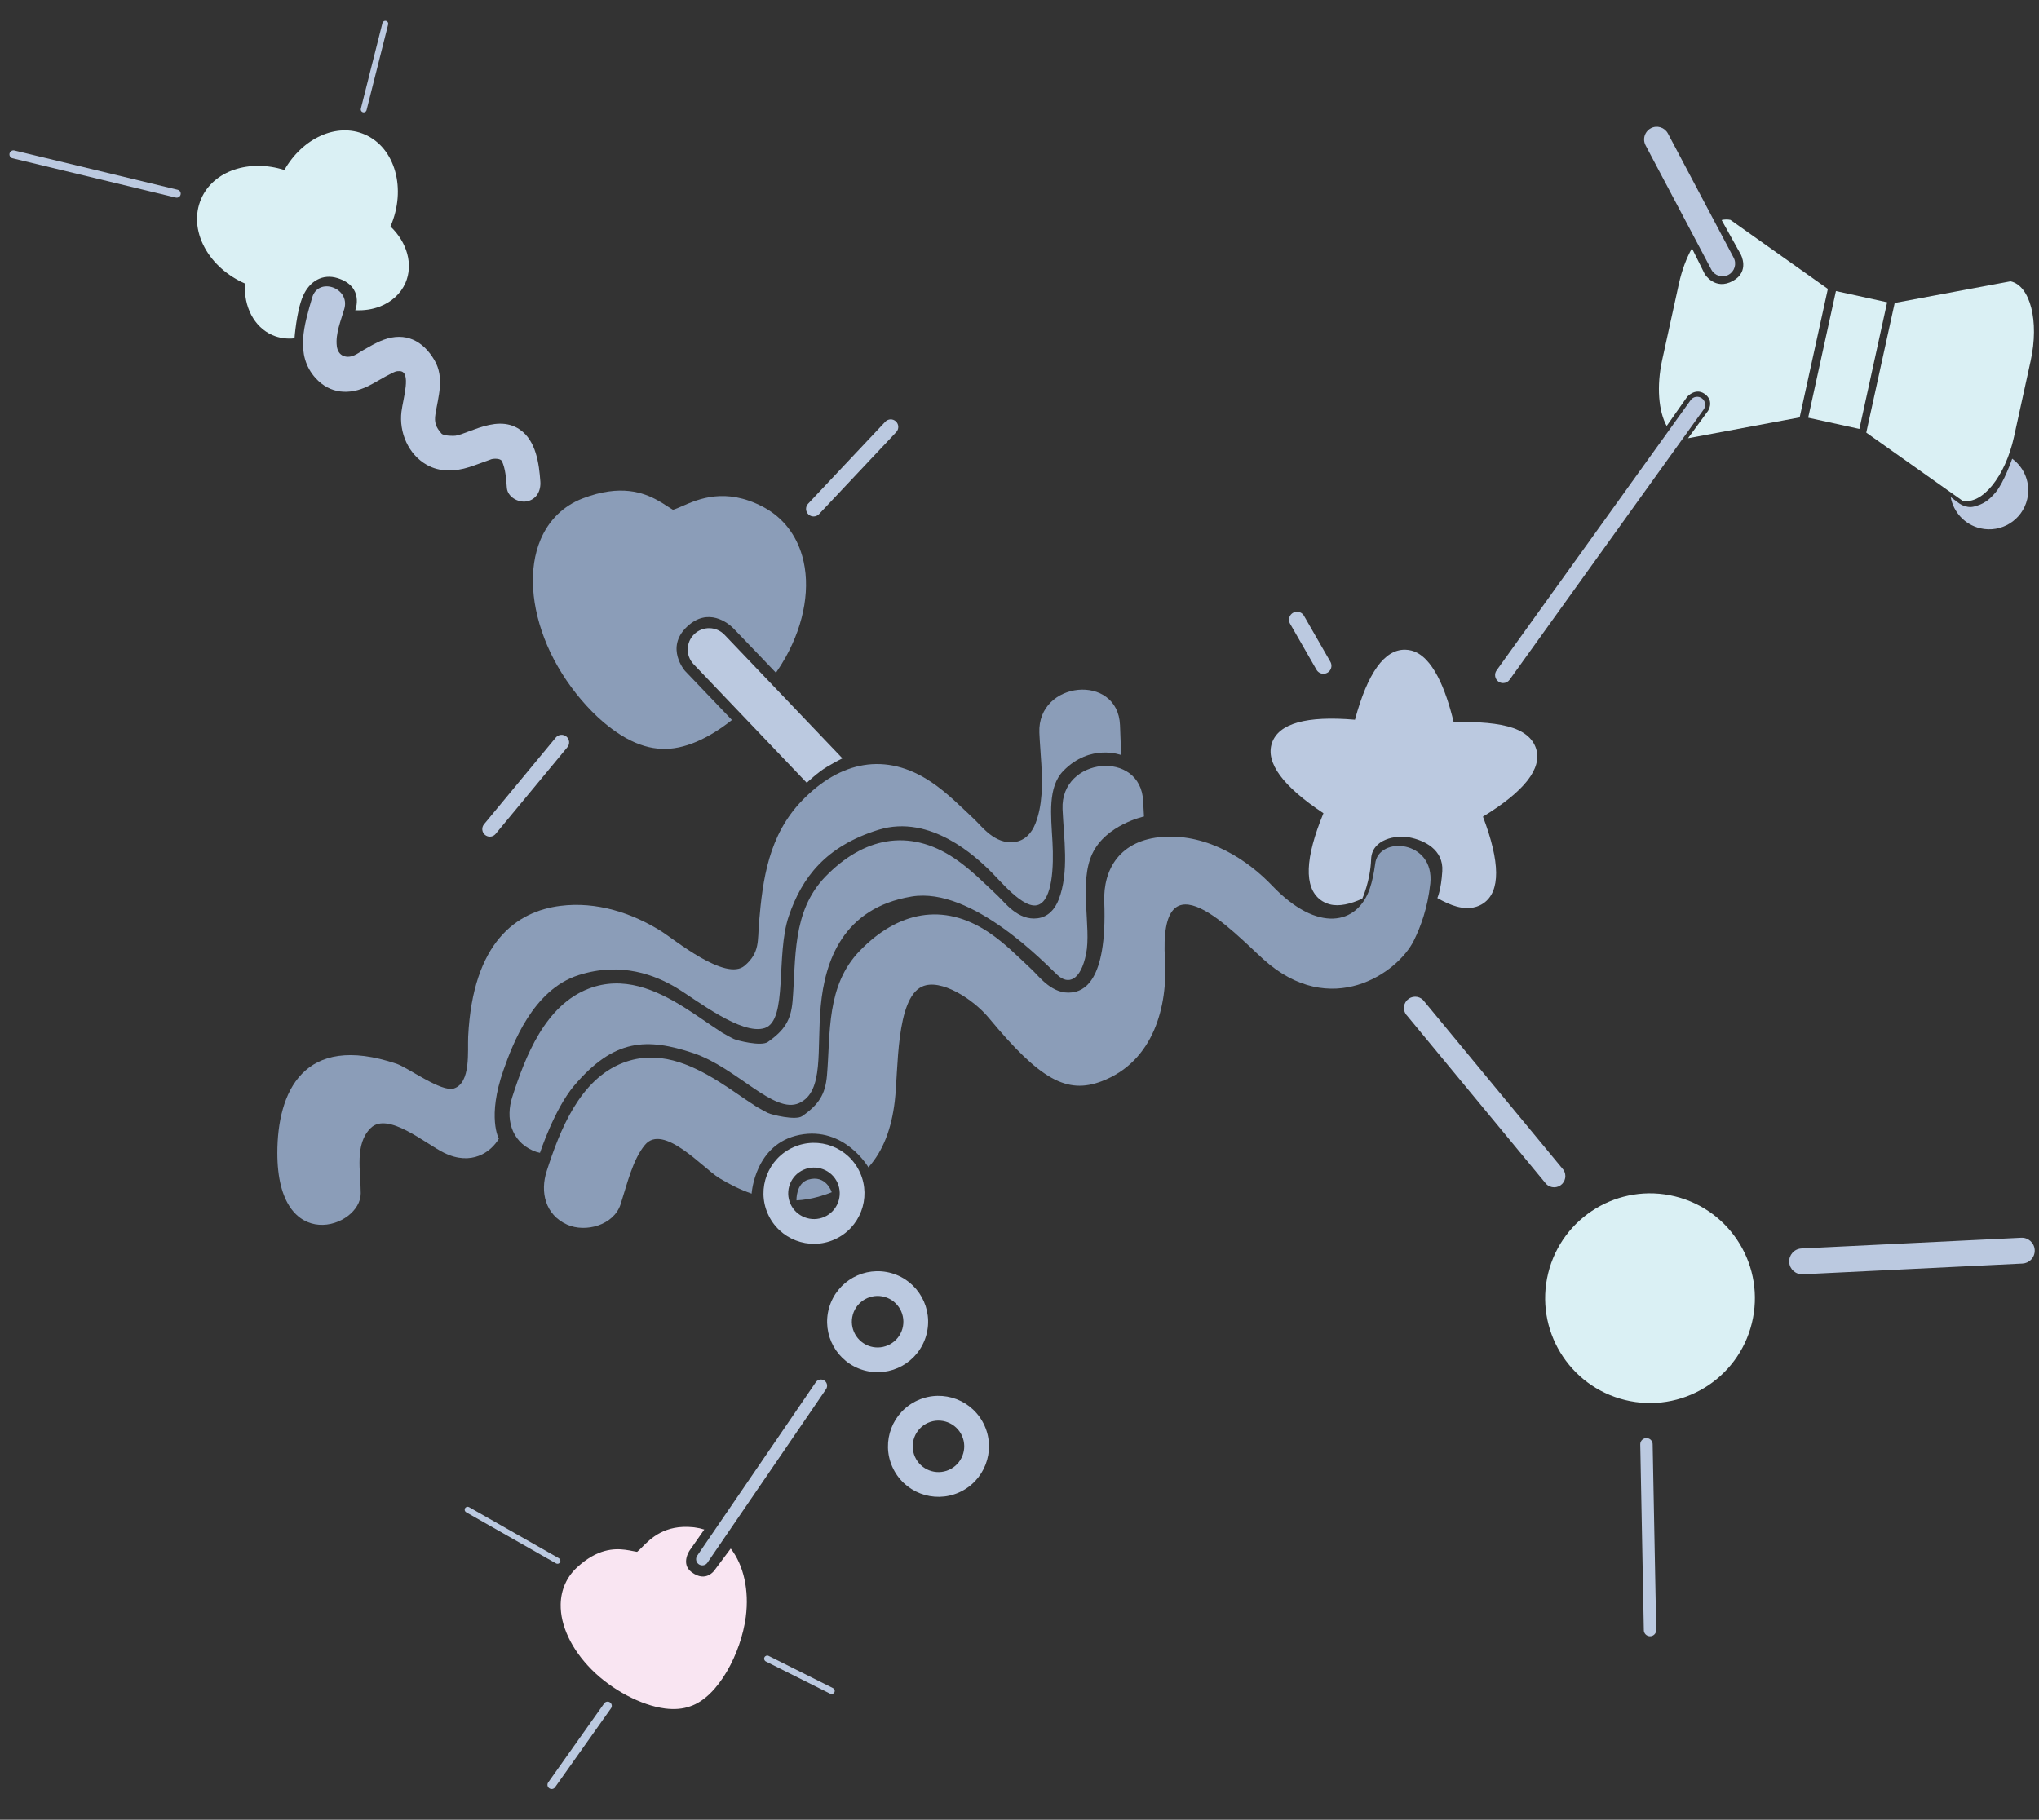 <?xml version="1.0" encoding="iso-8859-1"?>
<!-- Generator: Adobe Illustrator 16.0.0, SVG Export Plug-In . SVG Version: 6.00 Build 0)  -->
<!DOCTYPE svg PUBLIC "-//W3C//DTD SVG 1.0//EN" "http://www.w3.org/TR/2001/REC-SVG-20010904/DTD/svg10.dtd">
<svg version="1.0" xmlns:x="http://ns.adobe.com/Extensibility/1.0/" xmlns:i="http://ns.adobe.com/AdobeIllustrator/10.0/" xmlns:graph="http://ns.adobe.com/Graphs/1.0/"
	 xmlns="http://www.w3.org/2000/svg" xmlns:xlink="http://www.w3.org/1999/xlink" xmlns:a="http://ns.adobe.com/AdobeSVGViewerExtensions/3.0/"
	 x="0px" y="0px" width="382px" height="341px" viewBox="0 0 382 341" style="enable-background:new 0 0 382 341;"
	 xml:space="preserve">
<rect x="0" y="0" width="382" height="341" fill="#333333" stroke="none"/>
<style type="text/css">
<![CDATA[
	.st0{fill:none;stroke:#A8B9D6;stroke-width:3.572;stroke-linecap:round;stroke-linejoin:round;stroke-miterlimit:10;}
	.st1{fill:#E2BAD7;}
	.st2{fill-rule:evenodd;clip-rule:evenodd;fill:none;stroke:#8B9DB8;stroke-miterlimit:10;}
	.st3{fill:none;stroke:#FFFFFF;stroke-width:2;stroke-miterlimit:10;}
	.st4{fill:#829FC5;}
	.st5{fill:#B4E0DE;}
	.st6{fill:#EBCFE4;}
	.st7{fill:none;stroke:#BBC9E0;stroke-width:3;stroke-linecap:round;stroke-linejoin:round;stroke-miterlimit:10;}
	.st8{fill:#8B9DB8;}
	.st9{fill:#BBC9E0;}
	.st10{fill:#8EAACF;}
	.st11{fill-rule:evenodd;clip-rule:evenodd;fill:#829FC5;}
	.st12{fill:#F9E5F2;}
	.st13{fill:#93D4D0;}
	.st14{fill:#94D4D4;}
	.st15{fill:#FFFFFF;}
	.st16{fill-rule:evenodd;clip-rule:evenodd;fill:#93D4D0;}
	.st17{fill:none;stroke:#FFFFFF;stroke-width:1.735;stroke-miterlimit:10;}
	.st18{fill:none;stroke:#A8B9D6;stroke-width:2.679;stroke-linecap:round;stroke-linejoin:round;stroke-miterlimit:10;}
	.st19{display:none;}
	.st20{fill:#DAF0F4;}
	.st21{fill:#A8B9D6;}
]]>
</style>
<g id="Layer_1" class="st19">
</g>
<g id="Layer_3">
	<g>
		<g>
			<g>
				<path class="st12" d="M136.9,290.181c2.441,3.161,3.47,7.832,2.822,12.812c-0.879,6.697-5.107,14.988-10.419,16.75
					c-1.36,0.494-2.946,0.63-4.715,0.405c-4.458-0.565-9.983-3.496-13.753-7.29c-3.768-3.788-5.878-8.253-5.792-12.253
					c0.059-2.712,1.119-5.095,3.067-6.892c3.805-3.508,6.959-3.566,9.001-3.306c0.544,0.068,1.021,0.164,1.438,0.248
					c0.283,0.058,0.55,0.109,0.778,0.143c0.013,0,0.024,0.001,0.034,0.005c0.213-0.151,0.625-0.569,0.938-0.886
					c1.578-1.597,4.222-4.273,9.568-3.729l0.256,0.031c0.627,0.079,1.234,0.214,1.821,0.402l-2.739,3.916
					c0,0-1.729,2.489,0.352,4.06c2.766,2.087,4.359-0.419,4.359-0.419L136.9,290.181z"/>
			</g>
		</g>
	</g>
	<g>
		<path class="st9" d="M151.886,96.67c-0.156-0.064-0.303-0.157-0.432-0.279c-0.569-0.536-0.596-1.431-0.061-1.998l14.457-15.358
			c0.535-0.569,1.43-0.597,1.998-0.061c0.569,0.536,0.596,1.43,0.061,1.999L153.452,96.33
			C153.039,96.77,152.413,96.885,151.886,96.67z"/>
	</g>
	<g>
		<path class="st9" d="M91.315,156.701c-0.159-0.055-0.312-0.138-0.449-0.252c-0.602-0.498-0.686-1.389-0.188-1.99l13.445-16.25
			c0.498-0.602,1.389-0.687,1.99-0.188c0.603,0.498,0.686,1.389,0.188,1.991l-13.445,16.25
			C92.474,156.727,91.854,156.883,91.315,156.701z"/>
	</g>
	<g>
		<path class="st9" d="M103.334,335.236c-0.152-0.002-0.306-0.05-0.439-0.144c-0.354-0.251-0.438-0.743-0.188-1.097L113.19,319.2
			c0.251-0.355,0.742-0.438,1.097-0.188c0.354,0.25,0.438,0.742,0.187,1.096l-10.483,14.796
			C103.834,335.125,103.585,335.241,103.334,335.236z"/>
	</g>
	<g>
		<path class="st9" d="M156.381,316.782c0.016,0.111-0.002,0.229-0.057,0.339c-0.145,0.289-0.496,0.405-0.786,0.262l-12.06-6.04
			c-0.289-0.145-0.404-0.496-0.261-0.784c0.145-0.288,0.497-0.406,0.785-0.262l12.06,6.04
			C156.242,316.427,156.356,316.597,156.381,316.782z"/>
	</g>
	<g>
		<path class="st9" d="M380.457,236.103c-0.401,0.387-0.936,0.635-1.535,0.674l-41.155,2.011c-1.336,0.08-2.484-0.937-2.564-2.272
			c-0.08-1.335,0.936-2.485,2.271-2.566l41.156-2.01c1.337-0.084,2.485,0.937,2.565,2.272
			C381.24,234.948,380.949,235.628,380.457,236.103z"/>
	</g>
	<g>
		<g>
			<path class="st20" d="M66.556,58.134c1.649,0.083,3.237-0.154,4.646-0.707c2.131-0.837,3.854-2.348,4.758-4.414
				c1.493-3.428,0.327-7.586-2.807-10.574c3.047-7.02,0.896-14.747-4.803-17.233c-5.259-2.296-11.688,0.688-15.071,6.651
				c-6.54-2.073-13.284,0.112-15.577,5.371c-1.243,2.848-1.018,6.101,0.634,9.163c1.565,2.893,4.248,5.285,7.555,6.736
				c-0.259,4.329,1.715,8.168,5.138,9.666c1.289,0.563,2.71,0.765,4.146,0.603c0,0,0.369-5.118,1.582-7.901
				c1.246-2.858,3.726-4.237,6.475-3.38C68.335,53.706,66.556,58.134,66.556,58.134z"/>
		</g>
	</g>
	<g>
		<g>
			<path class="st20" d="M328.202,247.96c-2.591,10.535-13.234,16.974-23.766,14.384c-10.537-2.595-16.978-13.236-14.385-23.771
				c2.592-10.534,13.234-16.973,23.77-14.381C324.354,226.785,330.796,237.426,328.202,247.96z"/>
		</g>
	</g>
	<g>
		<g>
			<path class="st9" d="M376.976,85.957c2.305,1.68,3.506,4.631,2.814,7.581c-0.92,3.936-4.859,6.379-8.793,5.459
				c-2.937-0.688-5.043-3.056-5.539-5.848l1.397,1.04c0,0,1.375,1.146,2.974,0.732c1.721-0.445,2.722-1.088,4.068-2.69
				C375.439,90.398,376.976,85.957,376.976,85.957z"/>
		</g>
	</g>
	<g>
		<g>
			<path class="st9" d="M104.675,292.986c-0.149,0.069-0.327,0.071-0.486-0.011l-16.835-9.582c-0.27-0.14-0.378-0.472-0.238-0.743
				s0.473-0.376,0.744-0.236l16.836,9.582c0.27,0.139,0.376,0.473,0.236,0.744C104.873,292.852,104.781,292.936,104.675,292.986z"/>
		</g>
	</g>
	<g>
		<g>
			<path class="st9" d="M131.736,293.327c-0.305,0.042-0.626-0.036-0.886-0.243c-0.502-0.4-0.585-1.132-0.184-1.635l22.216-32.504
				c0.4-0.503,1.133-0.585,1.635-0.185c0.501,0.4,0.584,1.132,0.185,1.635l-22.217,32.504
				C132.293,293.142,132.021,293.287,131.736,293.327z"/>
		</g>
	</g>
	<g>
		<g>
			<path class="st9" d="M1.861,29.292c-0.095-0.174-0.123-0.387-0.058-0.592c0.125-0.397,0.549-0.616,0.945-0.491l30.582,7.365
				c0.397,0.126,0.617,0.549,0.49,0.946c-0.124,0.396-0.548,0.615-0.944,0.49L2.294,29.646C2.103,29.585,1.952,29.453,1.861,29.292z
				"/>
		</g>
	</g>
	<g>
		<g>
			<path class="st9" d="M68.397,20.989c-0.13,0.068-0.285,0.086-0.436,0.035c-0.29-0.098-0.445-0.41-0.348-0.7l4.047-16.051
				c0.099-0.29,0.411-0.445,0.701-0.348c0.29,0.098,0.445,0.411,0.348,0.7l-4.047,16.051C68.615,20.817,68.519,20.924,68.397,20.989
				z"/>
		</g>
	</g>
	<g>
		<g>
			<path class="st9" d="M309.938,306.289c-0.221,0.215-0.525,0.343-0.858,0.329c-0.642-0.025-1.14-0.565-1.114-1.208l-0.67-34.807
				c0.025-0.644,0.565-1.143,1.208-1.117c0.642,0.024,1.141,0.565,1.116,1.208l0.669,34.807
				C310.277,305.812,310.144,306.09,309.938,306.289z"/>
		</g>
	</g>
	<g>
		<g>
			<g>
				<path class="st9" d="M263.304,187.827c0.088-0.153,0.198-0.297,0.328-0.43c0.816-0.825,2.146-0.831,2.972-0.014l26.036,31.512
					c0.826,0.817,0.832,2.148,0.016,2.973c-0.816,0.825-2.147,0.832-2.973,0.015l-26.037-31.512
					C262.953,189.685,262.838,188.635,263.304,187.827z"/>
			</g>
		</g>
	</g>
	<g>
		<g>
			
				<rect x="341.142" y="55.402" transform="matrix(0.977 0.214 -0.214 0.977 22.516 -72.592)" class="st20" width="9.82" height="24.292"/>
		</g>
		<g>
			<path class="st20" d="M316.247,82.12l20.915-3.901l5.282-24.083L324.199,41.21c-0.542-0.12-1.099-0.106-1.658,0.026l3.587,6.448
				c0,0,1.739,3.175-1.467,4.953c-3.379,1.874-5.288-1.289-5.288-1.289l-2.395-4.826c-1.037,1.875-1.894,4.143-2.442,6.646
				l-3.125,14.251c-1.094,4.991-0.684,9.647,0.832,12.405l3.843-5.468c0,0,1.708-1.958,3.541-0.333
				c1.479,1.311,0.375,2.958,0.375,2.958L316.247,82.12z"/>
		</g>
		<g>
			<path class="st20" d="M376.664,52.714l-21.699,4.054l-5.327,24.298l18.012,12.755c3.708,0.813,8.037-4.54,9.663-11.952
				l3.124-14.251C382.064,60.197,380.371,53.527,376.664,52.714z"/>
		</g>
	</g>
	<g>
		<g>
			<g>
				<path class="st9" d="M64.509,57.873c-0.634,2.188-1.707,4.688-1.404,7.008c0.109,0.837,0.501,1.531,1.268,1.827
					c1.453,0.558,2.806-0.604,3.467-0.978c1.309-0.737,2.585-1.532,4.001-2.05c4.104-1.512,7.405,0.147,9.55,3.809
					c1.938,3.308,0.694,6.868,0.181,10.161c-0.229,1.477,0.068,2.381,1.131,3.588c0.418,0.476,2.376,0.465,2.671,0.403
					c0.278-0.058,0.552-0.137,0.827-0.216c0.919-0.258-0.62,0.225,0.29-0.088c1.083-0.376,2.139-0.814,3.225-1.172
					c2.577-0.852,5.306-1.307,7.692,0.342c3.021,2.089,3.586,6.374,3.824,9.729c0.124,1.735-0.71,3.377-2.563,3.717
					c-1.568,0.289-3.593-0.829-3.716-2.565c-0.124-1.747-0.274-3.598-0.914-4.959c-0.278-0.591-1.597-0.473-1.845-0.408
					c-0.863,0.239,0.65-0.233-0.223,0.067c-1.359,0.469-2.693,1.011-4.068,1.446c-2.651,0.844-5.468,0.978-7.96-0.432
					c-3.46-1.958-5.206-6.109-4.734-9.953c0.297-2.447,1.939-7.574-0.352-7.604c-0.696-0.007-0.749,0.057-1.545,0.441
					c-1.501,0.719-2.888,1.658-4.387,2.389c-3.453,1.68-7.104,1.434-9.771-1.489c-3.987-4.37-2.111-10.141-0.673-15.112
					C59.625,51.813,65.647,53.931,64.509,57.873L64.509,57.873z"/>
			</g>
		</g>
	</g>
	<g>
		<g>
			<path class="st9" d="M308.286,25.032c0.214-0.413,0.551-0.766,0.994-1c1.155-0.612,2.588-0.169,3.2,0.987l12.318,23.279
				c0.61,1.156,0.17,2.589-0.986,3.201c-1.155,0.611-2.588,0.17-3.2-0.986l-12.319-23.28
				C307.916,26.519,307.939,25.699,308.286,25.032z"/>
		</g>
	</g>
</g>
<g id="Layer_2">
	<path class="st8" d="M94.335,200.5c1.696-4.817,5.501-15,14-17.75c8.108-2.624,14.58,0.083,18.3,2.299s12.327,9.058,16.665,7.589
		s1.999-13.669,4.47-20.95s6.941-13.116,16.784-16.184c9.843-3.066,18.457,5.329,20.579,7.323s6.681,7.823,9.446,6.708
		c2.567-1.035,2.866-7.06,2.599-11.816c-0.281-5-0.906-10.25,2.027-13.256c5.078-5.203,10.835-2.982,10.835-2.982
		c-0.057-1.896-0.136-3.773-0.211-5.605c-0.404-9.793-15.507-8.309-15.107,1.438c0.079,1.887,0.26,3.893,0.375,5.924
		c0.217,3.793,0.211,7.676-1.1,11.054c-0.724,1.864-2.021,3.249-3.955,3.495c-3.672,0.469-6.137-2.98-7.453-4.213
		c-2.606-2.445-5.105-4.996-8.079-7.001c-8.621-5.811-17.179-3.846-24.202,3.395c-6.346,6.539-7.419,14.891-8.098,22.784
		c-0.303,3.535,0.198,5.726-2.707,8.215c-3.543,3.035-13.279-4.999-15.584-6.442c-5.465-3.422-12.117-5.644-18.959-4.772
		c-8.13,1.035-16.375,6.718-17.25,24.5c-0.13,2.648,0.554,8.656-2.666,9.716c-2.315,0.763-8.617-3.915-10.751-4.633
		c-17.536-5.899-22.326,5.407-22.333,16.698c-0.012,19.332,15.625,14.062,15.625,7.587c0-4.188-1.193-9.239,1.875-12.243
		c3.196-3.128,10.262,2.955,13.75,4.656c5.125,2.5,8.75-0.126,10.25-2.656C93.46,213.375,91.21,209.375,94.335,200.5z"/>
	<g>
		<g>
			<path class="st8" d="M214.321,153c0,0-7.142,1.545-9.689,6.991s-0.146,13.784-1.159,18.771s-3.308,5.852-5.353,3.96
				c-2.044-1.892-15.938-16.621-27.328-14.723c-12.965,2.16-16.247,12.214-17.025,20.477s0.676,16.053-4.033,18.223
				c-4.711,2.17-11.686-6.627-19.85-9.355c-8.633-2.885-14.82-2.76-22.328,6.106c-3.694,4.363-6.393,12.581-6.393,12.581
				c-0.479-0.102-0.939-0.249-1.371-0.443c-4.088-1.836-5.09-6.099-3.819-10.028c2.448-7.615,6.174-17.19,14.331-20.302
				c6.445-2.46,12.49,0.136,17.955,3.558c2.306,1.445,4.499,3.052,6.789,4.529c1.92,1.237-1.361-0.747,0.617,0.369
				c0.586,0.341,1.176,0.671,1.783,0.967c0.646,0.313,5.162,1.444,6.395,0.579c3.14-2.187,4.335-4.104,4.64-7.64
				c0.678-7.896-0.181-16.823,6.165-23.36c7.023-7.24,15.582-9.205,24.203-3.395c2.974,2.004,5.473,4.555,8.079,7.001
				c1.315,1.232,3.78,4.682,7.451,4.213c1.935-0.246,3.231-1.63,3.956-3.495c2.012-5.188,0.949-11.567,0.727-16.979l0,0
				c-0.401-9.745,14.702-11.229,15.105-1.438"/>
		</g>
	</g>
	<g>
		<path class="st9" d="M270.209,163.25c0.25-4.063-3.394-5.805-6.206-6.342c-2.453-0.47-6.99,0.313-7.127,4.092
			c-0.15,4.123-1.66,7.402-1.66,7.402c-2.195,1.004-4.335,1.519-6.089,1.057c-0.653-0.17-1.253-0.461-1.774-0.857
			c-3.075-2.36-2.874-7.808,0.588-16.211c-7.633-5.069-10.877-9.492-9.646-13.162c1.259-3.678,6.485-5.143,15.554-4.362
			c2.385-8.823,5.559-13.229,9.455-13.116c0.367,0.007,0.76,0.063,1.141,0.162c3.993,1.053,6.447,7.373,7.896,13.404
			c2.803-0.08,7.025-0.023,10.144,0.802c2.89,0.759,4.672,2.17,5.303,4.19c1.146,3.711-2.204,7.979-9.963,12.721
			c3.255,8.557,3.294,14.011,0.11,16.223c-0.908,0.639-2.525,1.287-4.97,0.64l-0.001,0.001c-1.157-0.306-2.418-0.888-3.682-1.609
			C269.282,168.283,269.99,166.806,270.209,163.25z"/>
	</g>
	<line class="st7" x1="247.941" y1="124.756" x2="242.991" y2="116.133"/>
	<g>
		<path class="st9" d="M281.599,128.001c-0.303,0-0.608-0.091-0.873-0.281c-0.673-0.482-0.828-1.419-0.346-2.093l36.36-50.646
			c0.483-0.675,1.421-0.828,2.094-0.346c0.673,0.482,0.828,1.419,0.346,2.093l-36.36,50.646
			C282.526,127.784,282.065,128.001,281.599,128.001z"/>
	</g>
	<g>
		<g>
			<path class="st8" d="M137.365,117.713c-0.938-0.943-4.722-4.029-8.688-0.244c-4.125,3.938-0.344,8.25-0.344,8.25l8.79,9.197
				c-4.271,3.405-9.006,5.646-13.199,5.398c-2.119-0.063-4.353-0.739-6.637-2.003c-5.76-3.185-11.699-10.173-14.773-17.38
				c-3.07-7.199-3.525-14.423-1.24-19.82c1.549-3.658,4.284-6.328,7.912-7.721c7.08-2.711,11.406-1.08,14.046,0.383
				c0.7,0.384,1.3,0.773,1.821,1.118c0.355,0.231,0.689,0.444,0.986,0.614c0.016,0.008,0.031,0.014,0.041,0.027
				c0.371-0.096,1.162-0.439,1.759-0.701c3.01-1.318,8.062-3.526,15.044,0.112l0.334,0.179c3.484,1.928,5.93,5.063,7.074,9.066
				c1.61,5.628,0.479,12.543-3.105,18.972c-0.541,0.969-1.149,1.942-1.816,2.905C145.37,126.066,138.303,118.656,137.365,117.713z"
				/>
		</g>
	</g>
	<g>
		<g>
			<path class="st8" d="M155.825,223.416c-0.781,0.311-1.606,0.59-2.479,0.836c-1.384,0.39-2.763,0.612-4.131,0.688
				c0,0-0.121-3.181,2.181-3.878C154.77,220.041,155.825,223.416,155.825,223.416z"/>
			<path class="st8" d="M162.694,218.747c2.8-3.134,4.332-7.294,4.937-12.372c0.693-5.815,0.175-19.233,5.125-21.5
				c3.485-1.596,9.611,2.386,12.5,5.875c9.625,11.625,14.655,14.332,21.125,11.875c9.875-3.75,12.394-14.263,11.875-22.762
				c-1.25-20.463,12.761-5.219,18.453-0.088c12.596,11.354,25.167,2.558,28.172-3.525c1.235-2.5,2.573-6.001,3.084-10.686
				c0.833-8.166-9.751-9.022-10.333-3.67c-0.223,1.695-0.544,3.268-1.001,4.605c-2.333,6.834-9.813,8.354-18.255-0.5
				c-4.475-4.691-11.871-9.771-20.495-9.178c-8.044,0.553-11.231,6.045-11,12.178c0.578,15.333-4.115,16.725-6.051,16.971
				c-3.671,0.469-6.136-2.98-7.451-4.212c-2.606-2.445-5.105-4.997-8.079-7.002c-8.621-5.812-17.18-3.847-24.203,3.395
				c-6.346,6.539-5.487,15.466-6.165,23.36c-0.305,3.535-1.5,5.453-4.64,7.64c-1.232,0.865-5.748-0.267-6.395-0.578
				c-0.607-0.296-1.197-0.627-1.783-0.966c-0.141-0.08-0.249-0.141-0.341-0.19c-0.077-0.051-0.167-0.108-0.276-0.18
				c-2.29-1.477-4.483-3.085-6.789-4.528c-5.465-3.422-11.51-6.02-17.954-3.559c-8.158,3.112-11.884,12.686-14.332,20.301
				c-1.271,3.93-0.269,8.192,3.819,10.028c3.457,1.551,8.76,0.121,10.029-3.821c1.274-3.964,2.273-8.36,4.555-11.111
				c3.427-4.131,10.974,4.416,13.9,6.202c1.945,1.189,3.985,2.194,6.091,2.925c0,0,0.56-9.34,8.976-11.007
				C158.209,211,162.694,218.747,162.694,218.747z"/>
		</g>
	</g>
	<path class="st9" d="M177.784,275.439c-2.432,1.081-5.29-0.015-6.373-2.447c-1.083-2.431,0.014-5.291,2.445-6.373
		c2.431-1.084,5.292,0.015,6.373,2.445C181.313,271.495,180.215,274.354,177.784,275.439 M179.669,279.672
		c4.773-2.126,6.92-7.719,4.795-12.491c-2.125-4.775-7.719-6.923-12.492-4.795c-4.773,2.124-6.922,7.716-4.795,12.491
		C169.303,279.651,174.896,281.797,179.669,279.672L179.669,279.672z"/>
	<path class="st9" d="M169.06,249.006c-0.736,2.558-3.414,4.043-5.973,3.309c-2.557-0.734-4.043-3.416-3.309-5.973
		c0.734-2.559,3.414-4.043,5.972-3.309C168.31,243.769,169.792,246.447,169.06,249.006 M173.513,250.285
		c1.444-5.021-1.461-10.264-6.482-11.706c-5.021-1.44-10.264,1.46-11.705,6.483c-1.443,5.022,1.46,10.263,6.48,11.705
		C166.831,258.211,172.069,255.308,173.513,250.285L173.513,250.285z"/>
	<path class="st9" d="M154.46,228.029c-2.434,1.081-5.291-0.015-6.374-2.445s0.014-5.294,2.446-6.375
		c2.43-1.084,5.29,0.015,6.373,2.446C157.988,224.086,156.89,226.945,154.46,228.029 M156.345,232.262
		c4.772-2.126,6.92-7.719,4.794-12.491c-2.126-4.773-7.718-6.922-12.491-4.795c-4.775,2.125-6.922,7.718-4.795,12.49
		C145.978,232.242,151.57,234.387,156.345,232.262L156.345,232.262z"/>
	<g>
		<path class="st9" d="M157.827,142.103l-22.081-23.141c-1.52-1.604-4.052-1.672-5.655-0.153c-1.604,1.52-1.672,4.051-0.153,5.654
			l21.206,22.225c0,0,2.048-1.963,3.767-2.982S157.827,142.103,157.827,142.103z"/>
	</g>
</g>
</svg>
